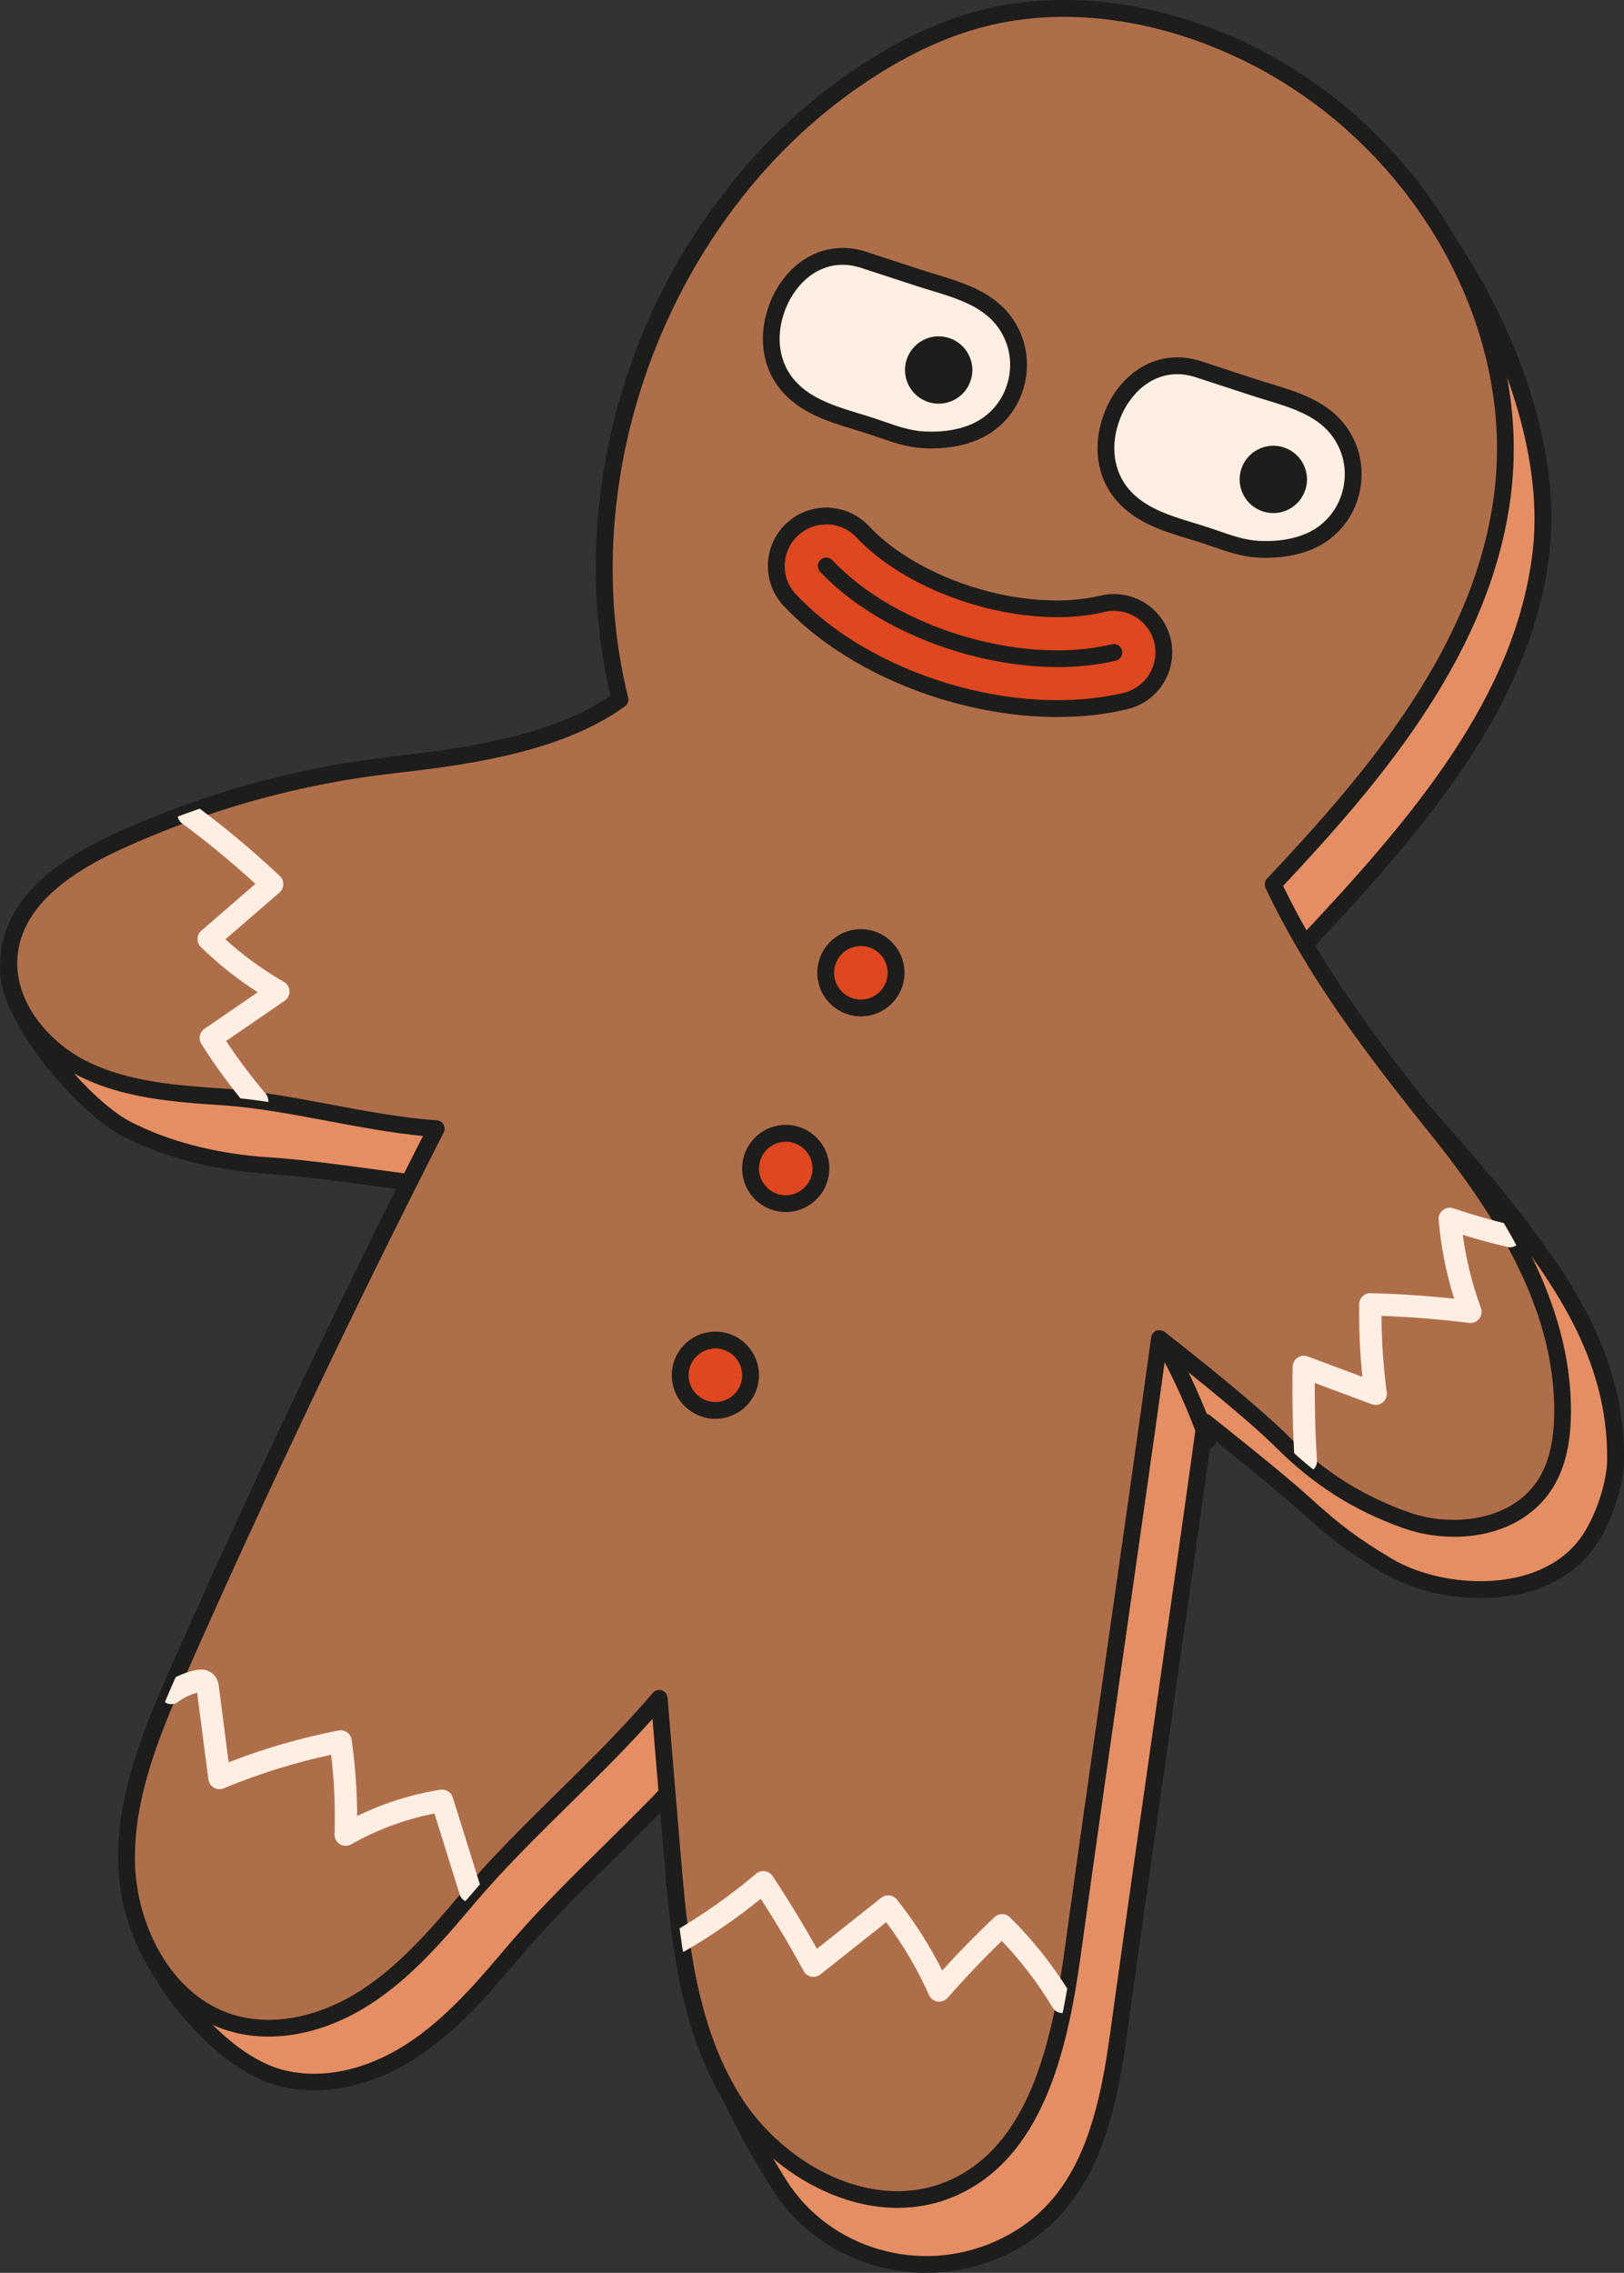 <?xml version="1.0" encoding="UTF-8"?>
<svg id="Calque_2" data-name="Calque 2" xmlns="http://www.w3.org/2000/svg" xmlns:xlink="http://www.w3.org/1999/xlink" viewBox="0 0 434.39 607.93">
  <rect x="0" y="0" width="434.39" height="607.93" fill="#333333" stroke="none"/>
  <defs>
    <style>
      .cls-1 {
        clip-path: url(#clippath);
      }

      .cls-2 {
        fill: none;
      }

      .cls-2, .cls-3, .cls-4, .cls-5, .cls-6, .cls-7 {
        stroke-width: 0px;
      }

      .cls-3 {
        fill: #1d1d1b;
      }

      .cls-4 {
        fill: #de471f;
      }

      .cls-5 {
        fill: #af6e4a;
      }

      .cls-6 {
        fill: #ffefe3;
      }

      .cls-7 {
        fill: #e58e63;
      }
    </style>
    <clipPath id="clippath">
      <path class="cls-2" d="m165.84,187.09c-15.16-61.06,11.07-130.23,62.9-165.89,10.47-7.21,21.94-13.17,34.25-16.31,22.65-5.79,47.06-1.66,68.28,8.14,44.57,20.58,76.42,69.49,70.75,118.25-4.78,41.1-33.13,75.15-61.49,105.28,11.86,24.91,27.99,45.58,45.21,67.13,17.22,21.55,32.52,46.85,32.21,74.43-.07,6.64-1.15,13.5-4.78,19.06-7.52,11.53-24.14,14.04-37.11,9.43-12.97-4.62-23.36-11.27-33.11-20.99-9.75-9.72-32.81-27.6-32.81-27.6-7.52,54.58-15.75,110.09-23.27,164.67-3.35,24.27-9.55,52.53-31.92,62.5-21.02,9.36-46.57-3.86-58.8-23.36-12.22-19.5-14.46-43.42-16.38-66.35-1.15-13.74-2.3-27.49-3.45-41.23-15.59,18.41-35.44,34.91-51.03,53.32-8.21,9.7-16.58,19.53-27.23,26.47-10.64,6.94-24.08,10.69-36.24,7.01-17.54-5.3-27.68-24.79-27.97-43.11s7.12-35.8,14.55-52.56c21.47-48.44,44.24-96.3,68.28-143.51-18.19-1.21-38.88-7.29-57.07-8.5-13.03-.87-26.49-1.85-38.07-7.88-11.58-6.03-20.85-18.54-18.9-31.45,2.13-14.1,15.97-23.08,28.95-29.02,23.44-10.72,48.6-17.68,74.22-20.53,19.89-2.21,43.82-5.69,60.04-17.41Z"/>
    </clipPath>
  </defs>
  <g id="_ÎÓÈ_1" data-name="—ÎÓÈ_1">
    <g>
      <g>
        <g>
          <g>
            <path class="cls-7" d="m178.02,209.45c-15.16-61.06,11.07-130.23,62.9-165.89,10.47-7.21,21.94-13.17,34.25-16.31,22.65-5.79,34.87-24.01,56.09-14.21,44.57,20.58,86.62,85.87,80.95,134.63-4.78,41.1-35.13,75.15-63.48,105.28,11.86,24.91,34.72,46.1,51.94,67.65,17.22,21.55,31.77,42.34,31.46,69.93-.07,6.64-3.14,15.49-6.77,21.05-11.37,17.43-39.44,16.13-54.28,7.23-9.65-5.79-14.16-9.25-22.46-16.79-7.49-6.8-26.29-21.64-26.29-21.64-7.52,54.58-15.75,110.09-23.27,164.67-3.35,24.27-9.55,46.56-31.92,56.53-21.02,9.36-46.57,2.11-58.8-17.38-12.22-19.5-23.85-43.89-25.77-66.82-1.15-13.74,7.1-34.98,5.95-48.72-15.59,18.41-35.44,34.91-51.03,53.32-8.21,9.7-16.58,19.53-27.23,26.47-10.64,6.94-24.08,10.69-36.24,7.01-17.54-5.3-38.68-32.83-38.97-51.15-.29-18.33,18.12-19.79,25.55-36.55,21.47-48.44,44.24-102.27,68.28-149.49-18.19-1.21-38.88-5.3-57.07-6.51-13.03-.87-26.49-3.84-38.07-9.87-11.58-6.03-33.3-31.33-31.35-44.24,2.13-14.1,28.42-4.32,41.39-10.25,23.44-10.72,48.6-17.68,74.22-20.53,19.89-2.21,43.82-5.69,60.04-17.41Z"/>
            <path class="cls-3" d="m247.81,607.93c-16.45,0-32.35-8.14-41.39-22.55-10.76-17.16-24.02-42.85-26.11-67.83-.6-7.19,1.23-16.24,3.01-25,1.24-6.13,2.52-12.41,2.91-17.89-6.86,7.65-14.37,15.05-21.67,22.24-8.68,8.55-17.65,17.38-25.38,26.51-8.21,9.7-16.71,19.73-27.72,26.9-12.53,8.16-26.42,10.82-38.12,7.28-18.66-5.64-40.27-34.02-40.57-53.27-.18-11.53,6.55-17.17,13.06-22.63,4.77-4,9.71-8.14,12.69-14.87,4.37-9.86,8.79-19.94,13.27-30.14,17.17-39.14,34.92-79.59,53.54-116.45-8.2-.68-16.88-1.87-25.3-3.01-9.52-1.3-19.36-2.64-28.38-3.24-14.64-.97-28.12-4.47-38.96-10.12-11.77-6.13-34.72-32.1-32.54-46.57,1.58-10.44,13.09-10.24,24.23-10.05,6.77.12,13.76.24,18.46-1.91,23.75-10.86,48.95-17.84,74.91-20.72,21.18-2.36,42.78-5.96,57.74-16.14-7-29.58-4.61-62.29,6.77-92.31,11.57-30.52,31.96-56.97,57.4-74.48,11.98-8.24,23.42-13.69,34.97-16.64,7.76-1.98,14.24-5.47,20.51-8.84,11.5-6.19,22.37-12.03,37.09-5.23,22.05,10.18,44.02,31.18,60.28,57.61,16.66,27.08,24.67,56,21.95,79.32-4.66,40.08-32.36,72.78-63.02,105.43,8.3,16.75,21.7,31.97,34.68,46.71,5.51,6.26,11.21,12.73,16.32,19.12,17.02,21.3,32.27,42.78,31.96,71.36-.07,6.67-3.08,16.04-7.14,22.26-12.29,18.84-41.67,17.32-57.33,7.93-10.09-6.05-14.75-9.73-22.82-17.05-5.52-5.02-17.44-14.59-23.09-19.09-3.6,26.04-7.41,52.64-11.09,78.4-3.87,27.07-7.88,55.07-11.64,82.36-3.32,24.06-9.64,47.76-33.24,58.28-6.54,2.91-13.43,4.3-20.23,4.3Zm-59.31-141.54c.23,0,.46.03.68.11.87.28,1.48,1.05,1.56,1.96.6,7.19-1.24,16.24-3.01,25-1.71,8.44-3.48,17.18-2.94,23.73,2.01,24.07,14.94,49.08,25.44,65.81,11.58,18.48,35.65,25.58,55.98,16.52,20.39-9.08,26.98-28.47,30.61-54.78,3.76-27.31,7.77-55.31,11.64-82.38,3.87-27.05,7.87-55.02,11.63-82.29.11-.8.64-1.48,1.39-1.78.75-.3,1.6-.18,2.23.32.77.61,18.95,14.96,26.41,21.74,8.52,7.74,12.86,10.98,22.11,16.53,13.77,8.26,40.58,9.81,51.24-6.53,3.59-5.5,6.34-14.03,6.41-19.85.3-27.1-14.48-47.86-30.97-68.5-5.04-6.3-10.45-12.45-16.18-18.95-13.54-15.37-27.53-31.27-36.04-49.13-.4-.84-.24-1.83.39-2.51,30.54-32.45,58.33-64.82,62.89-103.99,5.32-45.76-34.13-111.3-79.65-132.32-12.68-5.86-21.68-1.02-33.07,5.11-6.2,3.34-13.23,7.12-21.53,9.24-11.03,2.82-22,8.05-33.54,15.99-50.76,34.93-76.83,103.69-61.99,163.5.22.89-.12,1.83-.87,2.37-15.84,11.45-38.73,15.34-61.11,17.83-25.48,2.83-50.22,9.68-73.54,20.34-5.62,2.57-13.14,2.44-20.41,2.32-11.64-.2-18.78.12-19.7,6.23-1.69,11.18,18.69,35.94,30.16,41.91,10.3,5.36,23.15,8.69,37.18,9.62,9.17.61,19.09,1.96,28.69,3.27,9.52,1.3,19.36,2.64,28.38,3.24.75.05,1.43.48,1.81,1.13.37.66.39,1.46.05,2.13-19.12,37.55-37.33,79.07-54.95,119.22-4.48,10.21-8.9,20.29-13.27,30.15-3.4,7.67-8.98,12.36-13.91,16.49-6.48,5.44-11.6,9.73-11.45,19.11.27,17.36,20.53,43.94,37.37,49.04,10.43,3.15,22.95.7,34.36-6.74,10.46-6.82,18.73-16.59,26.74-26.04,7.86-9.28,16.91-18.19,25.65-26.81,8.68-8.55,17.65-17.38,25.38-26.51.43-.51,1.07-.8,1.72-.8Z"/>
          </g>
          <g>
            <path class="cls-5" d="m165.84,187.09c-15.16-61.06,11.07-130.23,62.9-165.89,10.47-7.21,21.94-13.17,34.25-16.31,22.65-5.79,47.06-1.66,68.28,8.14,44.57,20.58,76.42,69.49,70.75,118.25-4.78,41.1-33.13,75.15-61.49,105.28,11.86,24.91,27.99,45.58,45.21,67.13,17.22,21.55,32.52,46.85,32.21,74.43-.07,6.64-1.15,13.5-4.78,19.06-7.52,11.53-24.14,14.04-37.11,9.43-12.97-4.62-23.36-11.27-33.11-20.99-9.75-9.72-32.81-27.6-32.81-27.6-7.52,54.58-15.75,110.09-23.27,164.67-3.35,24.27-9.55,52.53-31.92,62.5-21.02,9.36-46.57-3.86-58.8-23.36-12.22-19.5-14.46-43.42-16.38-66.35-1.15-13.74-2.3-27.49-3.45-41.23-15.59,18.41-35.44,34.91-51.03,53.32-8.21,9.7-16.58,19.53-27.23,26.47-10.64,6.94-24.08,10.69-36.24,7.01-17.54-5.3-27.68-24.79-27.97-43.11s7.12-35.8,14.55-52.56c21.47-48.44,44.24-96.3,68.28-143.51-18.19-1.21-38.88-7.29-57.07-8.5-13.03-.87-26.49-1.85-38.07-7.88-11.58-6.03-20.85-18.54-18.9-31.45,2.13-14.1,15.97-23.08,28.95-29.02,23.44-10.72,48.6-17.68,74.22-20.53,19.89-2.21,43.82-5.69,60.04-17.41Z"/>
            <path class="cls-3" d="m240.11,590.56c-18.2,0-36.24-12.16-45.88-27.53-12.79-20.39-14.87-45.34-16.71-67.36l-3-35.92c-6.98,7.84-14.67,15.41-22.14,22.77-8.68,8.55-17.65,17.38-25.38,26.51-8.21,9.7-16.71,19.73-27.72,26.9-12.52,8.16-26.42,10.82-38.12,7.28-19.92-6.02-29.29-27.67-29.57-45.23-.28-18.08,6.51-34.93,14.74-53.5,20.94-47.23,43.4-94.53,66.81-140.63-8.25-.79-16.96-2.42-25.42-4.01-9.49-1.78-19.31-3.62-28.27-4.21-12.55-.83-26.77-1.78-38.96-8.13-11.25-5.86-22.33-18.93-20.09-33.78,1.85-12.21,11.74-22.27,30.23-30.73,23.75-10.86,48.95-17.84,74.91-20.72,21.18-2.36,42.78-5.96,57.74-16.14-7-29.58-4.61-62.29,6.77-92.31,11.57-30.52,31.96-56.97,57.4-74.48,11.98-8.24,23.42-13.69,34.97-16.64,21.53-5.5,46.31-2.56,69.78,8.28,47.33,21.86,77.62,72.55,72.04,120.55-4.91,42.18-33.89,76.52-61.03,105.43,11.32,23.33,26.14,42.62,44.28,65.31,14.2,17.77,33.05,44.98,32.71,75.86-.09,8.48-1.78,15.11-5.15,20.27-8.5,13.03-26.43,15.06-39.75,10.32-13.11-4.66-23.9-11.5-33.95-21.51-7.44-7.41-22.94-19.81-29.53-25.01-3.6,26.05-7.41,52.66-11.1,78.43-3.87,27.07-7.88,55.06-11.64,82.36-3.59,26.05-10.35,54.05-33.24,64.25-5.12,2.28-10.44,3.31-15.74,3.31Zm-63.8-138.55c.23,0,.46.03.69.11.87.28,1.48,1.05,1.56,1.96l3.45,41.23c1.8,21.5,3.84,45.88,16.04,65.34,11.43,18.23,35.49,31.62,55.98,22.5,20.88-9.3,27.19-35.93,30.61-60.75,3.76-27.31,7.77-55.3,11.64-82.38,3.87-27.05,7.87-55.02,11.63-82.29.11-.8.64-1.47,1.38-1.78.75-.3,1.59-.19,2.23.31.95.73,23.28,18.08,33.02,27.78,9.56,9.52,19.81,16.03,32.28,20.46,11.37,4.05,27.32,2.43,34.48-8.54,2.89-4.42,4.33-10.27,4.42-17.86.25-22.41-9.83-45.61-31.72-73-18.67-23.36-33.88-43.18-45.49-67.57-.4-.84-.24-1.83.39-2.51,26.94-28.62,56.08-62.63,60.89-103.99,5.36-46.12-23.85-94.88-69.46-115.94-22.54-10.41-46.26-13.25-66.78-8.01-11.03,2.82-22,8.05-33.54,15.99-50.76,34.93-76.83,103.69-61.99,163.5.22.89-.12,1.83-.87,2.37-15.84,11.45-38.73,15.34-61.11,17.82-25.48,2.83-50.22,9.68-73.53,20.34-17.01,7.78-26.05,16.71-27.66,27.31-1.92,12.67,7.84,23.98,17.72,29.12,11.36,5.91,25.08,6.82,37.18,7.63,9.23.61,19.18,2.48,28.8,4.28,9.49,1.78,19.31,3.62,28.27,4.21.75.05,1.43.48,1.81,1.13.37.66.39,1.46.05,2.13-23.92,46.97-46.87,95.22-68.23,143.4-8.01,18.08-14.62,34.44-14.35,51.61.26,16.49,9.4,35.86,26.37,40.99,10.43,3.15,22.95.7,34.36-6.74,10.45-6.81,18.73-16.59,26.74-26.04,7.86-9.28,16.91-18.19,25.65-26.81,8.68-8.55,17.65-17.38,25.38-26.51.43-.51,1.07-.8,1.72-.8Z"/>
          </g>
          <path class="cls-3" d="m323.06,387.51c-.93,0-1.8-.58-2.12-1.5-3.13-8.85-7.03-17.5-11.6-25.69-.61-1.09-.22-2.46.87-3.06,1.08-.61,2.46-.22,3.06.87,4.69,8.42,8.7,17.3,11.91,26.39.41,1.17-.2,2.46-1.37,2.87-.25.09-.5.13-.75.13Z"/>
        </g>
        <g>
          <circle class="cls-4" cx="230.27" cy="260.2" r="9.41"/>
          <path class="cls-3" d="m230.27,271.85c-6.43,0-11.66-5.23-11.66-11.66s5.23-11.66,11.66-11.66,11.66,5.23,11.66,11.66-5.23,11.66-11.66,11.66Zm0-18.81c-3.95,0-7.16,3.21-7.16,7.16s3.21,7.16,7.16,7.16,7.16-3.21,7.16-7.16-3.21-7.16-7.16-7.16Z"/>
        </g>
        <g>
          <circle class="cls-4" cx="210.17" cy="312.53" r="9.41"/>
          <path class="cls-3" d="m210.17,324.19c-6.43,0-11.66-5.23-11.66-11.66s5.23-11.66,11.66-11.66,11.66,5.23,11.66,11.66-5.23,11.66-11.66,11.66Zm0-18.81c-3.95,0-7.16,3.21-7.16,7.16s3.21,7.16,7.16,7.16,7.16-3.21,7.16-7.16-3.21-7.16-7.16-7.16Z"/>
        </g>
        <g>
          <circle class="cls-4" cx="191.35" cy="367.84" r="9.41"/>
          <path class="cls-3" d="m191.35,379.5c-6.43,0-11.66-5.23-11.66-11.66s5.23-11.66,11.66-11.66,11.66,5.23,11.66,11.66-5.23,11.66-11.66,11.66Zm0-18.81c-3.95,0-7.16,3.21-7.16,7.16s3.21,7.16,7.16,7.16,7.16-3.21,7.16-7.16-3.21-7.16-7.16-7.16Z"/>
        </g>
        <g>
          <path class="cls-6" d="m337.27,146.94c-.25,0-.51-.02-.76-.03-4.93-.27-9.36-2.17-14.04-3.7-7.64-2.5-16.29-4.25-21.91-10.52-12.24-13.67,1.03-40.1,19.92-33.93,4.99,1.63,9.98,3.26,14.96,4.89,7.76,2.54,16.78,4.33,22.17,10.97,7.98,9.83,4.54,24.93-7.21,30.11-4.12,1.82-8.67,2.38-13.14,2.22Z"/>
          <path class="cls-3" d="m338.71,149.21c-.5,0-1.01,0-1.52-.03h0c-.27,0-.54-.02-.8-.04-4.25-.23-8.1-1.57-11.83-2.86-.92-.32-1.85-.64-2.78-.95-1.22-.4-2.47-.78-3.73-1.16-6.89-2.1-14.02-4.27-19.15-10-7.84-8.75-6.01-21-1-28.68,5.48-8.39,14.4-11.8,23.29-8.89l14.96,4.89c1.22.4,2.47.78,3.74,1.16,6.81,2.07,14.52,4.41,19.48,10.53,4.29,5.29,5.82,12.16,4.21,18.86-1.6,6.63-6.07,12-12.26,14.73-3.67,1.62-7.9,2.43-12.61,2.43Zm-1.36-4.52c4.63.17,8.71-.51,12.15-2.03,4.89-2.16,8.43-6.41,9.7-11.67,1.29-5.32.07-10.77-3.33-14.96-4.1-5.05-10.81-7.09-17.3-9.06-1.29-.39-2.58-.78-3.83-1.19l-14.96-4.89c-6.97-2.28-13.75.37-18.12,7.07-4.1,6.29-5.67,16.24.58,23.22,4.29,4.79,10.81,6.78,17.11,8.7,1.29.39,2.57.78,3.82,1.19.96.31,1.91.64,2.86.97,3.59,1.25,6.99,2.42,10.6,2.62.24.01.48.02.72.03h0Z"/>
        </g>
        <path class="cls-3" d="m332.03,125.43c1.55-4.73,6.63-7.31,11.36-5.76,4.73,1.55,7.31,6.63,5.76,11.36-1.55,4.73-6.63,7.31-11.36,5.76-4.73-1.55-7.31-6.63-5.76-11.36Z"/>
        <g>
          <path class="cls-6" d="m247.76,117.68c-.25,0-.51-.02-.76-.03-4.93-.27-9.36-2.17-14.04-3.7-7.64-2.5-16.29-4.25-21.91-10.52-12.24-13.67,1.03-40.1,19.92-33.93,4.99,1.63,9.98,3.26,14.96,4.89,7.76,2.54,16.78,4.33,22.17,10.97,7.98,9.83,4.54,24.93-7.21,30.11-4.12,1.82-8.67,2.38-13.14,2.22Z"/>
          <path class="cls-3" d="m249.2,119.95c-.5,0-1.01,0-1.52-.03h0c-.27,0-.54-.02-.8-.04-4.25-.23-8.1-1.57-11.83-2.86-.92-.32-1.85-.64-2.78-.95-1.22-.4-2.47-.78-3.73-1.16-6.89-2.1-14.02-4.27-19.15-10-7.84-8.75-6.01-21-1-28.68,5.47-8.39,14.4-11.8,23.29-8.89l14.96,4.89c1.22.4,2.47.78,3.74,1.16,6.81,2.07,14.52,4.41,19.48,10.53,4.29,5.29,5.82,12.16,4.21,18.86-1.6,6.63-6.07,12-12.26,14.73-3.67,1.62-7.9,2.43-12.61,2.43Zm-1.36-4.52c4.62.17,8.71-.51,12.15-2.03,4.89-2.16,8.43-6.41,9.7-11.67,1.29-5.32.07-10.77-3.33-14.96-4.1-5.05-10.81-7.09-17.3-9.06-1.29-.39-2.58-.78-3.83-1.19l-14.96-4.89c-6.97-2.28-13.75.37-18.13,7.07-4.1,6.29-5.67,16.24.58,23.22,4.29,4.79,10.81,6.78,17.11,8.7,1.29.39,2.57.78,3.82,1.19.96.31,1.91.64,2.86.97,3.59,1.25,6.99,2.42,10.6,2.62.24.01.48.02.72.03h0Z"/>
        </g>
        <path class="cls-3" d="m242.52,96.17c1.55-4.73,6.63-7.31,11.36-5.76,4.73,1.55,7.31,6.63,5.76,11.36-1.55,4.73-6.63,7.31-11.36,5.76-4.73-1.55-7.31-6.63-5.76-11.36Z"/>
        <g>
          <g>
            <path class="cls-4" d="m310.93,171.41c-1.71-7.18-8.92-11.61-16.1-9.89-20.33,4.85-49.69-3.98-64.1-19.29-5.06-5.37-13.52-5.63-18.89-.57-5.37,5.06-5.63,13.51-.57,18.89,10.43,11.08,25.49,19.57,41.63,24.43,16.15,4.86,33.39,6.06,48.14,2.54,7.18-1.71,11.61-8.92,9.89-16.1Z"/>
            <path class="cls-3" d="m282.85,191.79c-9.86,0-20.29-1.57-30.59-4.66-17.13-5.15-32.27-14.04-42.62-25.04-2.86-3.04-4.36-7.01-4.24-11.17.13-4.17,1.87-8.04,4.91-10.9,3.04-2.86,6.99-4.36,11.17-4.24,4.17.13,8.04,1.87,10.9,4.9,13.93,14.8,42.29,23.33,61.94,18.64,4.05-.97,8.25-.3,11.8,1.88,3.55,2.18,6.04,5.62,7.01,9.68,2,8.37-3.19,16.81-11.56,18.81-5.85,1.4-12.16,2.09-18.71,2.09Zm-61.85-51.52c-2.84,0-5.53,1.07-7.61,3.02-2.16,2.03-3.4,4.79-3.49,7.76-.09,2.97.98,5.79,3.02,7.95,9.82,10.43,24.25,18.89,40.64,23.81,16.4,4.93,33.08,5.82,46.97,2.51,5.96-1.42,9.65-7.43,8.23-13.39h0c-.69-2.89-2.46-5.33-4.99-6.89-2.53-1.55-5.51-2.03-8.4-1.34-3.92.94-8.17,1.38-12.58,1.38-19.23,0-41.57-8.44-53.69-21.32-2.03-2.16-4.79-3.4-7.76-3.49-.12,0-.23,0-.35,0Z"/>
          </g>
          <path class="cls-3" d="m282.95,178.42c-22.93,0-48.95-9.95-63.58-25.49-.85-.9-.81-2.33.1-3.18.9-.85,2.33-.81,3.18.1,17.1,18.16,50.64,28.25,74.77,22.48,1.21-.29,2.42.46,2.71,1.67.29,1.21-.46,2.42-1.67,2.71-4.87,1.16-10.11,1.72-15.51,1.72Z"/>
        </g>
      </g>
      <g class="cls-1">
        <path class="cls-6" d="m349.28,393.84c-1.57,0-2.88-1.22-2.98-2.8-.52-8.44-.7-17.02-.55-25.48.02-.97.51-1.87,1.31-2.41.8-.55,1.82-.67,2.72-.33l14.64,5.46c-.67-6.45-.96-12.97-.86-19.45.01-.8.34-1.56.92-2.11.58-.55,1.35-.87,2.15-.83,7.42.19,14.91.69,22.33,1.48-2.15-6.86-3.54-13.93-4.15-21.09-.09-1,.34-1.98,1.14-2.6.79-.62,1.84-.8,2.8-.48,5.18,1.76,10.51,3.28,15.84,4.52,1.61.37,2.61,1.98,2.23,3.58-.37,1.61-1.96,2.62-3.58,2.23-4.01-.93-8.03-2.02-11.98-3.24.9,6.67,2.53,13.22,4.85,19.55.36.98.18,2.07-.46,2.89-.65.82-1.67,1.26-2.71,1.11-7.75-.96-15.61-1.59-23.42-1.88.03,6.83.5,13.69,1.4,20.44.14,1.04-.28,2.08-1.1,2.73-.82.66-1.93.83-2.9.47l-15.25-5.69c-.03,6.92.16,13.89.59,20.78.1,1.64-1.15,3.06-2.8,3.16-.06,0-.12,0-.19,0Z"/>
        <path class="cls-6" d="m284.13,538.44c-1.01,0-2-.52-2.56-1.45-3.86-6.44-8.44-12.43-13.61-17.84-5.04,4.86-9.9,9.98-14.48,15.23-.67.77-1.7,1.13-2.7.99-1.01-.15-1.87-.81-2.28-1.74-3.08-6.9-6.93-13.44-11.46-19.48l-17.6,13.96c-.69.55-1.59.76-2.45.59-.86-.18-1.61-.73-2.03-1.5-3.56-6.56-7.41-13.04-11.47-19.32-6.35,5.15-13.13,9.83-20.18,13.94-1.42.83-3.25.35-4.08-1.08-.83-1.42-.35-3.25,1.08-4.08,7.72-4.5,15.1-9.7,21.93-15.48.65-.55,1.5-.8,2.35-.68.84.12,1.6.6,2.07,1.31,4.17,6.3,8.15,12.82,11.85,19.44l17.2-13.64c1.29-1.02,3.17-.81,4.19.48,4.7,5.88,8.76,12.25,12.12,18.98,4.46-4.93,9.15-9.72,13.98-14.27,1.17-1.1,3-1.08,4.15.05,6.37,6.29,11.94,13.39,16.56,21.08.85,1.41.39,3.25-1.02,4.1-.48.29-1.01.43-1.53.43Z"/>
        <path class="cls-6" d="m125.81,508.83c-1.27,0-2.45-.82-2.85-2.1l-6.76-21.67c-7.82,1.54-15.3,4.32-22.26,8.26-.94.53-2.09.52-3.02-.04-.93-.56-1.48-1.58-1.44-2.66.24-7.08-.07-14.22-.91-21.26-9.81,2.1-19.46,5.11-28.72,8.97-.86.36-1.84.3-2.64-.17-.81-.46-1.35-1.28-1.47-2.2l-3.01-23.21c-1.84.49-3.59,1.34-5.12,2.48-1.33.99-3.19.71-4.18-.61-.99-1.32-.71-3.2.61-4.18,2.38-1.78,5.18-3.05,8.08-3.68,1.98-.43,3.57-.12,4.76.91,1.37,1.17,1.58,2.82,1.68,3.61l2.6,20.09c9.51-3.71,19.37-6.56,29.38-8.5.8-.15,1.63.03,2.3.5.67.47,1.11,1.2,1.22,2.01.96,6.72,1.45,13.55,1.46,20.36,7.03-3.42,14.5-5.78,22.26-7.03,1.47-.22,2.89.64,3.33,2.06l7.55,24.19c.49,1.57-.39,3.25-1.96,3.74-.3.09-.59.14-.89.14Z"/>
        <path class="cls-6" d="m68.79,297.48c-.85,0-1.69-.36-2.28-1.05-4.59-5.41-8.85-11.19-12.64-17.19-.86-1.36-.49-3.15.83-4.06l14.24-9.78c-5.46-3.49-10.56-7.55-15.2-12.08-.6-.58-.92-1.39-.89-2.23.02-.83.4-1.62,1.03-2.17l14.44-12.51c-6.25-5.73-12.84-11.17-19.65-16.2-1.33-.98-1.61-2.85-.63-4.18.98-1.32,2.85-1.61,4.18-.63,7.88,5.83,15.49,12.19,22.62,18.9.61.58.95,1.39.94,2.24-.02.84-.39,1.64-1.03,2.19l-14.46,12.52c4.78,4.35,10.03,8.16,15.64,11.37.89.51,1.46,1.44,1.5,2.47.04,1.03-.44,2-1.29,2.59l-15.66,10.76c3.24,4.9,6.79,9.63,10.59,14.1,1.07,1.26.91,3.14-.34,4.21-.56.48-1.25.71-1.93.71Z"/>
      </g>
    </g>
  </g>
</svg>